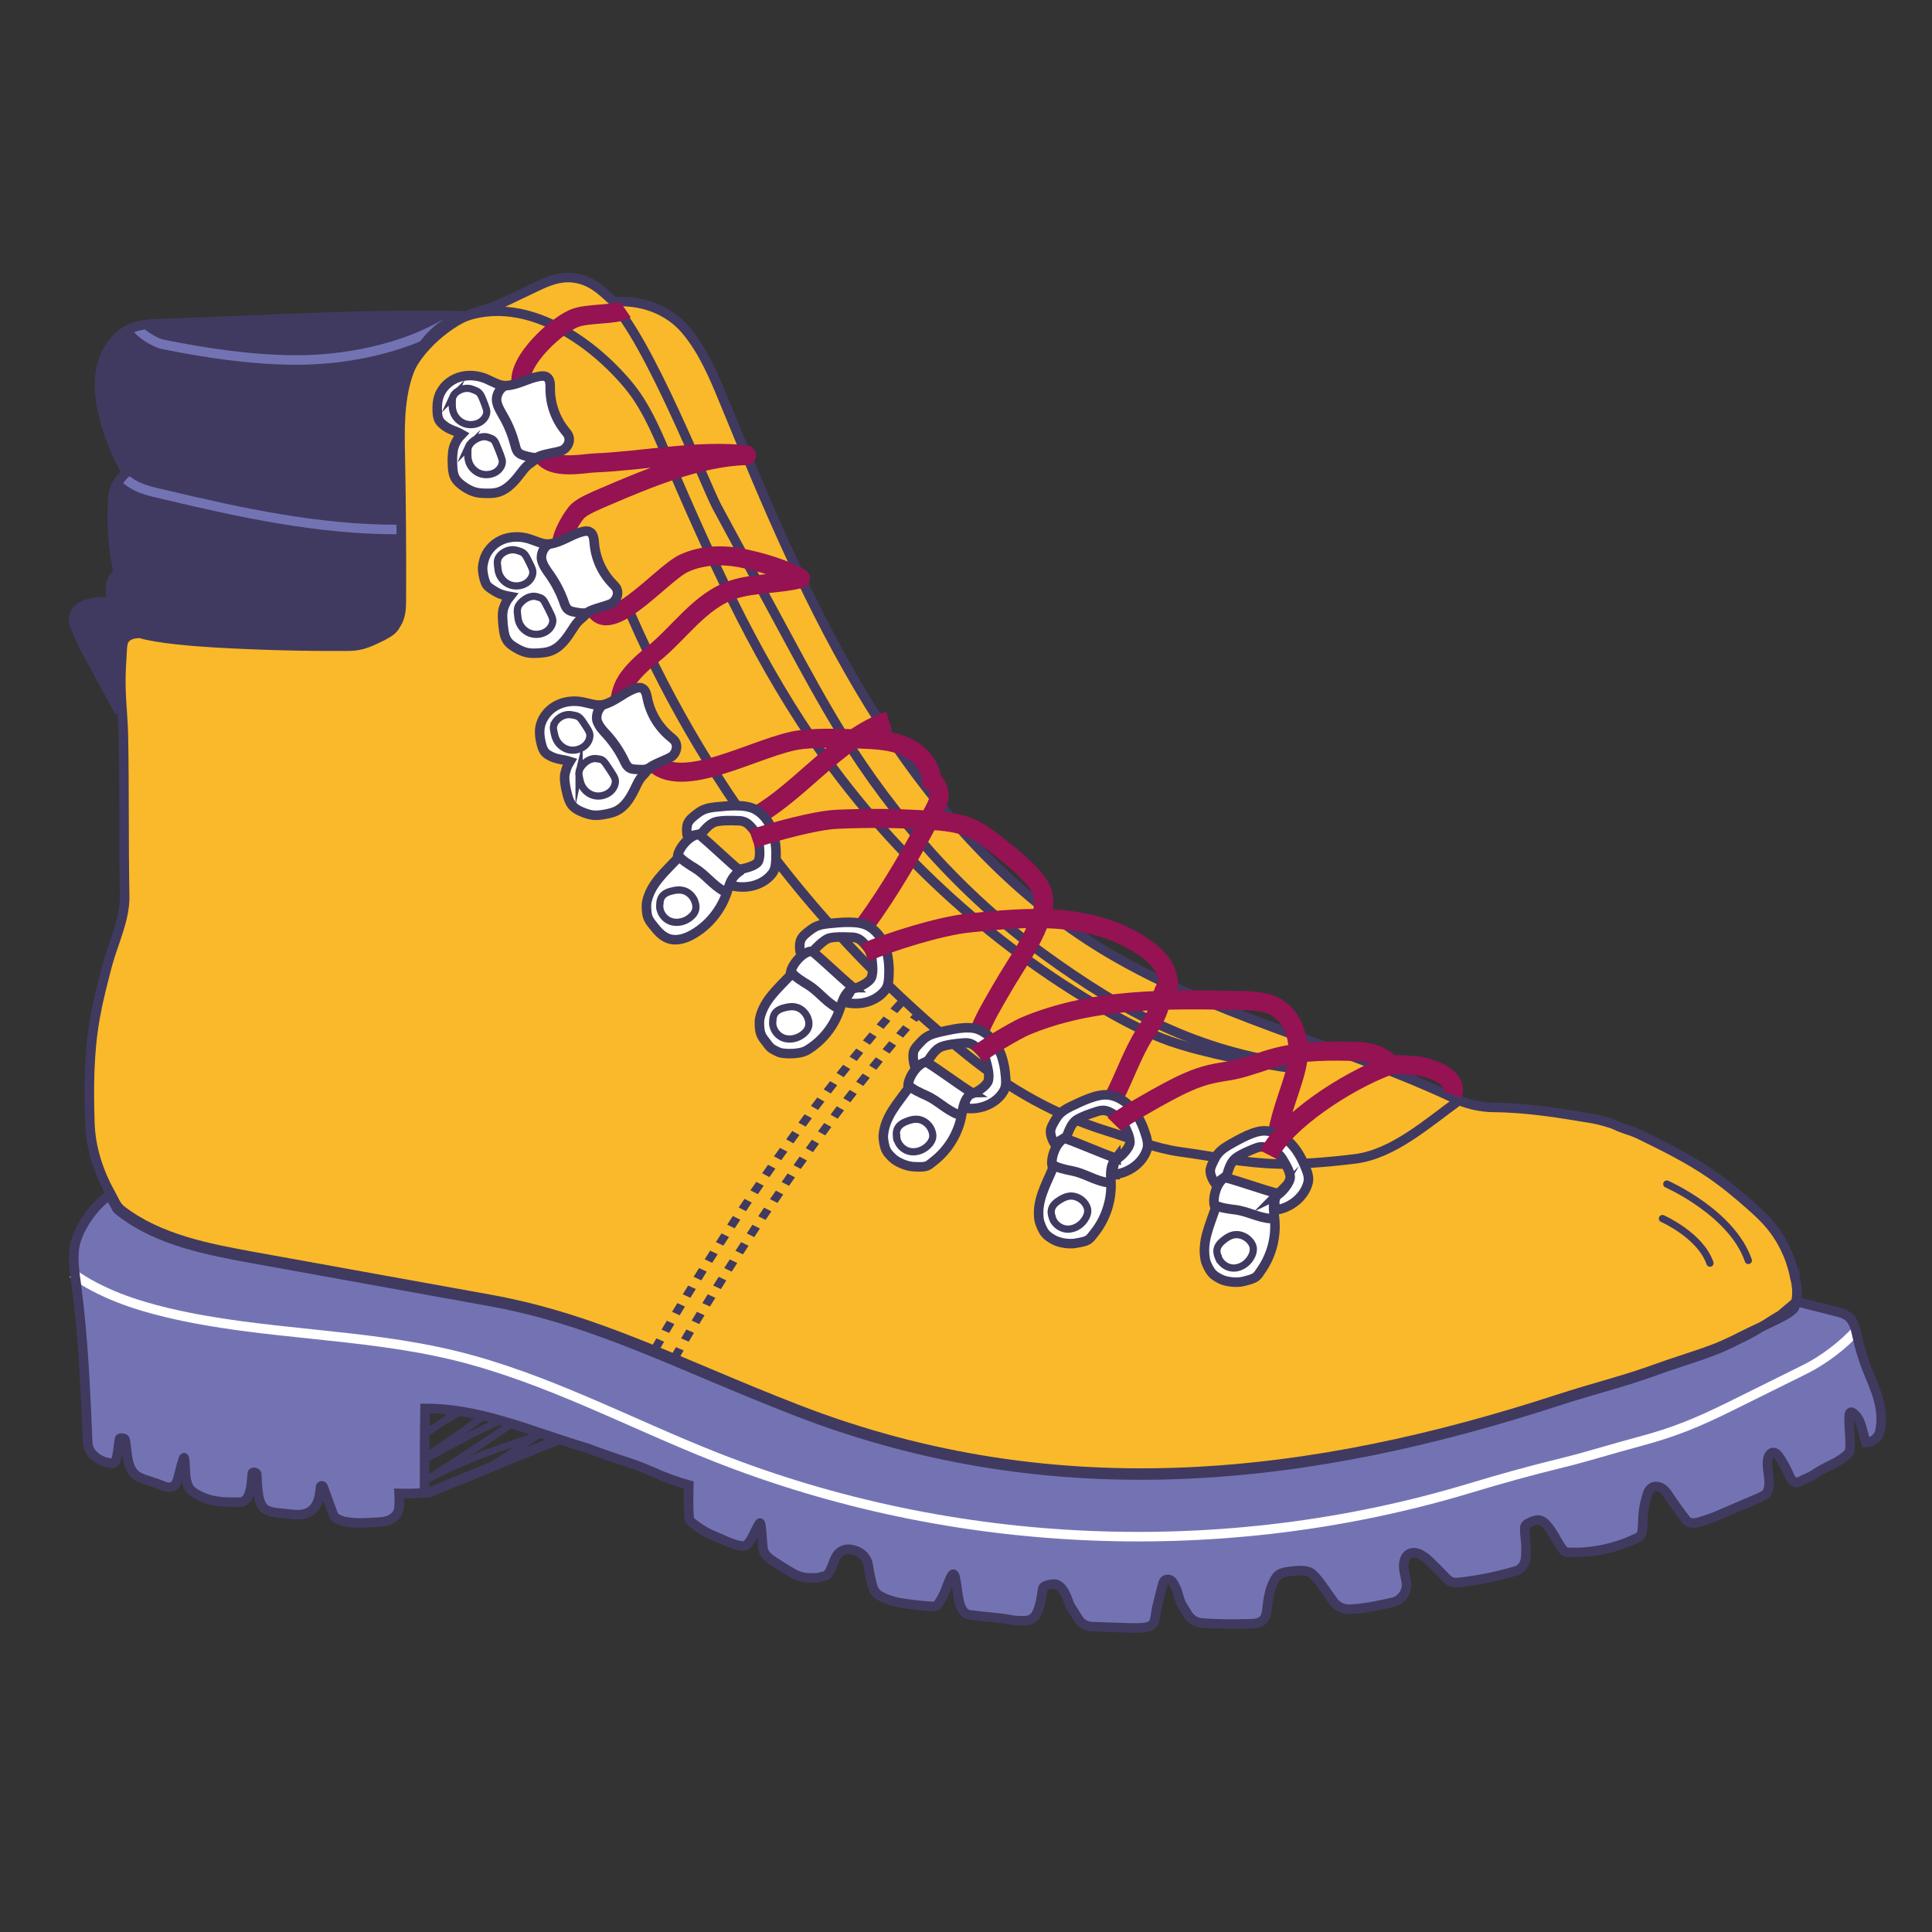 <?xml version="1.0" encoding="UTF-8"?> <svg xmlns="http://www.w3.org/2000/svg" xmlns:xlink="http://www.w3.org/1999/xlink" id="Layer_13" viewBox="0 0 150 150"><rect x="0" y="0" width="150" height="150" fill="#333333" stroke="none"/><defs><style>.cls-1{fill:#7373b4;}.cls-2{stroke-linecap:round;}.cls-2,.cls-3,.cls-4,.cls-5,.cls-6,.cls-7,.cls-8,.cls-9,.cls-10,.cls-11{stroke-miterlimit:10;}.cls-2,.cls-3,.cls-4,.cls-6,.cls-7,.cls-9,.cls-10{stroke:#403a60;}.cls-2,.cls-3,.cls-5,.cls-12,.cls-7,.cls-8,.cls-10,.cls-11{fill:none;}.cls-2,.cls-4,.cls-10{stroke-width:.56px;}.cls-3{stroke-width:.76px;}.cls-4,.cls-6{fill:#fff;}.cls-5{stroke:#fff;}.cls-5,.cls-6,.cls-7,.cls-9,.cls-11{stroke-width:.74px;}.cls-13{fill:#403a60;}.cls-14{clip-path:url(#clippath);}.cls-8{stroke:#951253;stroke-width:1.48px;}.cls-9{fill:#fab92a;}.cls-11{stroke:#7373b4;}</style><clipPath id="clippath"><path class="cls-12" d="M32.95,115.77l10.94-4.15s-9.17-3.22-10.44-2.63l-.41,.3-.09,6.49Z"></path></clipPath></defs><g class="cls-14"><path class="cls-13" d="M33.36,104.73c1-.31,2.03-.47,3.08-.5l-.19-.49c-1.71,1.05-3.49,1.99-5.33,2.81l.2,.51c2.33-1.15,4.81-1.95,7.38-2.38l-.13-.52c-2.9,1.46-5.74,3.02-8.53,4.67-.26,.16-.01,.62,.26,.47,2.9-1.57,5.93-2.87,9.06-3.9l-.31-.42c-1.36,1.33-3.01,2.31-4.61,3.32s-3.22,2.06-4.84,3.08c-.3,.19,.02,.6,.32,.44,3.44-1.92,6.87-3.83,10.31-5.75l-.37-.39c-2.8,2.77-6.09,4.97-9.35,7.15l.32,.44c3.19-2.41,6.68-4.38,10.4-5.85l-.26-.47c-3.07,2.76-6.52,5.04-9.96,7.31-.3,.2,.02,.61,.32,.44,3.46-1.99,6.95-3.99,10.74-5.29l-.26-.47c-3.32,2.29-6.7,4.51-10.12,6.65l.32,.44c3.04-2.03,6.53-3.18,9.98-4.31l-.26-.47c-2.88,1.94-5.79,3.89-9.06,5.12-.33,.12-.13,.61,.2,.51,2.82-.92,5.64-1.84,8.46-2.75l-.2-.51c-2.16,1.07-4.29,2.2-6.39,3.37-.27,.15-.02,.59,.26,.47,1.55-.63,3.15-1.13,4.79-1.48l-.13-.52c-1.37,.68-2.8,1.21-4.28,1.6-.34,.09-.14,.59,.2,.51,1.48-.39,2.91-.92,4.28-1.6,.25-.13,.19-.59-.13-.52-1.68,.36-3.33,.86-4.92,1.51l.26,.47c2.06-1.15,4.15-2.25,6.26-3.3,.31-.15,.14-.61-.2-.51-2.82,.92-5.64,1.84-8.46,2.75l.2,.51c3.31-1.25,6.26-3.22,9.18-5.19,.26-.18,.02-.56-.26-.47-3.49,1.15-7.02,2.33-10.1,4.38-.29,.2,.03,.62,.32,.44,3.42-2.14,6.8-4.36,10.12-6.65,.26-.18,.03-.57-.26-.47-3.84,1.32-7.37,3.34-10.87,5.36l.32,.44c3.44-2.27,6.88-4.55,9.96-7.31,.22-.2,.05-.59-.26-.47-3.76,1.48-7.3,3.47-10.53,5.91-.28,.21,.03,.63,.32,.44,3.31-2.21,6.62-4.44,9.46-7.25,.24-.23-.13-.52-.37-.39-3.44,1.92-6.87,3.83-10.31,5.75l.32,.44c1.67-1.07,3.34-2.13,5.01-3.2,1.58-1.01,3.19-1.99,4.53-3.31,.21-.2-.08-.5-.31-.42-3.13,1.03-6.16,2.33-9.06,3.9l.26,.47c2.75-1.63,5.55-3.17,8.41-4.6,.26-.13,.2-.58-.13-.52-2.61,.43-5.14,1.24-7.51,2.41-.31,.15-.13,.65,.2,.51,1.88-.84,3.7-1.8,5.45-2.87,.25-.16,.05-.49-.19-.49-1.1,.03-2.17,.21-3.21,.53-.33,.1-.13,.61,.2,.51h0Z"></path></g><line class="cls-3" x1="33.18" y1="115.92" x2="44.1" y2="111.46"></line><path class="cls-1" d="M8.57,92.64c-1.24,.75-2.59,2.69-2.79,4.12-.13,.94,.01,1.89,.14,2.82,.54,4.07,.72,8.19,.89,12.29,.04,.94,.98,1.56,1.92,1.62,.41,.02,.43-1.27,.55-1.9,.02-.09,.39-.06,.41,.02,.21,.7,.07,2.12,.83,2.77,.24,.2,.54,.31,.84,.41,.27,.09,.53,.17,.8,.26,.37,.12,.76,.37,1.14,.28,.53-.12,.48-.76,.93-2.17,.17-.53,.1,1.11,.24,1.66,.06,.21,.11,.43,.24,.61,.12,.17,.29,.29,.46,.4,1.14,.69,2.19,.7,3.53,.67,.19,0,.38-.16,.49-.32s.17-.34,.22-.53c.12-.52,.07-.25,.18-1.38,.01-.15,.35-.07,.35,.08,.05,1.78,.23,2.53,.8,2.79,.5,.23,1.08,.2,1.63,.28,.88,.12,2.02,.2,2.4-1.26,.08-.31,.52-.33,.63-.03,.25,.71,.52,1.49,.62,1.56,.1,.08,.56,.27,.69,.3,.97,.17,1.32,.13,2.28,.08,.39-.02,.75-.02,1.12-.14s.71-.39,.83-.76c.04-.14,.05-.28,.06-.42,.02-.31,.02-.62,0-.93,.59,.02,1.17,0,1.76-.03,.12,0,.22-.11,.22-.23,0-2.04,0-4.07,.03-6.11,0-.13,.11-.23,.24-.23,4.09,.05,7.74,1.67,11.77,2.9,1.09,.33,1.96,.72,3.31,1.14,.83,.26,1.65,.57,2.44,.92s1.69,.69,2.56,.94c.1,.03,.16,.12,.16,.22-.02,.74-.03,1.54,.03,2.27,0,.1,.02,.2,.07,.29,.03,.05,.07,.09,.11,.13,.51,.45,1.11,.8,1.74,1.06,.72,.29,1.46,.72,2.26,.81,.56,.06,.9-1.21,1.31-1.78,.16-.23,.19,1.88,.3,2.15,.15,.38,.5,.63,.84,.85,.4,.26,.8,.51,1.2,.75,.27,.16,.55,.32,.85,.4,.25,.07,.51,.1,.77,.1,.71,0,.53-.03,1.06-.14,.26-.06,.43-.35,.56-.67,.25-.6,.34-1.14,.95-1.36,.28-.1,.56-.06,.85,.03,.57,.19,.98,.7,1.07,1.29,.08,.48,.18,.97,.31,1.44,.1,.36,.34,.67,.67,.84,.72,.39,1.47,.52,2.37,.62,.55,.06,1.07,.13,1.62,.15,.1,0,.21,0,.3-.04,.09-.05,.31-.41,.36-.5,.4-.66,.44-1.13,.81-1.82,.41-.74,.38,1.62,.73,2.39,.06,.13,.13,.26,.22,.37,.26,.31,.55,.25,1.1,.33,.5,.07,.91,.04,1.47,.08,.31,.02,.6,.12,.92,.2,.56,.13,1.15,.11,1.72,.09,.07,0,.14-.04,.19-.1,.35-.5,.51-1.04,.63-1.69,.04-.19,.04-.27,.09-.58,.02-.1,.02-.17,.09-.24s.17-.1,.26-.13c.23-.07,.47-.13,.7-.07,.3,.08,.51,.36,.66,.63,.31,.56,.26,.78,.61,1.32,.21,.33,.5,.74,.69,1.18,.03,.08,.11,.14,.2,.14,1.23,.03,2.44,.1,3.68,.12,.4,0,.81,.02,1.21-.06,.24-.05,.46-.16,.56-.39,.03-.07,.05-.15,.07-.23,.07-.29,.09-.58,.15-.87,.08-.37,.46-1.85,.51-1.99,.08-.23,.37-.29,.58-.16,.11,.07,.18,.18,.24,.29,.11,.2,.21,.41,.28,.63,.08,.24,.13,.49,.22,.72,.09,.23,.22,.45,.36,.66,.18,.3,.37,.6,.6,.87,.04,.05,.1,.08,.16,.08,1.41,.16,2.82,.16,4.24,.12,.34,0,.7-.03,.97-.22,.32-.23,.37-.64,.41-1.02,.08-.75,.21-1.51,.58-2.17,.09-.16,.2-.32,.35-.42,.15-.1,.33-.15,.5-.18,.36-.07,.73-.11,1.1-.12,.28,0,.57,.01,.82,.15,.18,.1,.33,.27,.47,.43,.54,.62,1.2,1.7,1.74,2.36,.04,.05,.11,.08,.18,.08,1.26,0,2.45-.2,3.76-.5,0,0,0,0,.01,0,.86-.2,1.44-1.05,1.25-1.91-.09-.4-.19-.8-.14-1.21,.04-.26,.15-.53,.38-.67,.48-.31,1.11,.09,1.53,.48,.42,.4,.83,.81,1.23,1.23,.17,.18,.34,.37,.57,.45,.2,.07,.42,.05,.63,.03,1.5-.17,2.98-.47,4.42-.91,.2-.06,.38-.23,.5-.4,.16-.23,.2-.53,.21-.82,.01-.27,.02-.54,0-.82-.01-.39-.09-.75-.09-1.14,0-.11,0-.22,.06-.32,.06-.1,.17-.16,.28-.21,.28-.14,.6-.28,.9-.18,.16,.05,.29,.17,.41,.29,.52,.55,.81,1.27,1.24,1.88,.07,.09,.14,.18,.23,.24,.11,.06,.24,.07,.37,.07,1.48,.04,2.96-.21,4.34-.74,.29-.11,.53-.24,.82-.36,.22-.09,.4-.26,.45-.49,.05-.21,.05-.42,.06-.64,.03-1.02,.11-1.44,.37-2.32,.06-.19,.17-.37,.34-.48,.24-.16,.58-.09,.82,.07s.4,.42,.56,.66c.42,.64,.87,1.25,1.34,1.85,.42,.33,.94,.1,1.41-.05,.29-.1,.58-.19,.86-.31l3.4-1.46c.13-.06,.32-.18,.5-.27,.49-.85-.01-1.74,.1-2.63,.03-.26,.17-.58,.43-.59,.19,0,.33,.16,.44,.31,.29,.41,.54,.86,.74,1.32,.08,.19,.15,.38,.3,.53s.38,.22,.55,.12c.41-.24,.83-.35,1.21-.62,.86-.6,1.95-.88,2.65-1.65,.04-.04,.06-.09,.06-.15,.09-.92-.1-1.82-.05-2.74,0-.11,.05-.26,.16-.26,.04,0,.08,.02,.11,.04,.24,.15,.41,.39,.53,.65,.1,.23,.17,.48,.24,.73l.25,.94c.51,0,.99-.39,1.1-.89,.18-.85,.09-1.7-.14-2.53s-.61-1.62-.92-2.43c-.29-.76-.52-1.53-.69-2.32-.13-.6-.26-1.26-.74-1.63-.26-.2-.59-.29-.91-.37-.97-.25-1.94-.49-2.92-.74"></path><path class="cls-9" d="M112.84,85.25c.99,.46,2.05,.72,3.14,.73,2.59,.02,5.18,.45,7.74,.88,.29,.05,1.34,.31,1.72,.5,.55,.27,1.24,.43,1.79,.69,1.92,.94,3.84,1.88,5.6,3.09,1.11,.76,2.14,1.62,3.14,2.51,.46,.41,.91,.82,1.31,1.28,1,1.13,1.7,2.53,2.02,4,.05,.33,.13,.51,.15,.67,.04,.37,.08,.44,.06,.95-.02,.37-.09,.53-.18,.95l.02-.08c0,.54-2.54,1.52-3.88,2.2s-1.92,.95-3.2,1.4c-1,.35-2.53,.83-3.52,1.19-2.76,1.01-4.81,1.46-7.91,2.47-18.63,6.05-38.49,8.69-59,.72-9.31-3.62-15.5-7.01-23.76-8.51-6.11-1.1-12.21-2.21-18.32-3.31-3.63-.66-7.41-1.38-10.33-3.62-.41-.31-.54-.76-.79-1.19-.96-1.7-1.59-3.58-1.66-5.53-.09-2.74-.08-5.51,.4-8.22,.24-1.35,.58-2.67,.93-4,.47-1.8,1.4-3.6,1.37-5.46-.08-4.23-.02-8.24-.1-12.46,0-.34-.04-.97-.06-1.31-.2-2.85-.16-3.16-.03-5.41,.02-.27,.04-.55,.2-.76,.26-.36,.74-.44,1.19-.45,1.35,.42,4.37,.65,5.78,.73,3.42,.2,6.85,.29,10.28,.27,.94,0,1.46-.15,2.72-.78,.69-.37,.94-.54,1.13-1.04s.19-1.05,.2-1.59c.02-3.64,0-7.28-.08-10.91-.04-2.23-.1-4.52,.65-6.62s3.34-4.41,5.57-5.04c1.64-.46,2.49-.99,4.45-1.9,.5-.23,1.73-.9,3-.71,1.38,.2,2.15,1,3.08,1.85,2.12-.15,4.2,.57,5.58,2.19,1.37,1.63,2.2,3.63,3.01,5.6,3.3,8.04,6.67,16.11,11.23,23.51s10.39,14.18,17.78,18.77c8.49,5.27,18.54,7.51,27.59,11.75Z"></path><path class="cls-7" d="M48.56,46.74c5.78,13.71,15.02,25.94,26.62,35.24,3.29,2.64,6.76,4.59,10.79,5.84,1.8,.56,3.74,1.34,5.61,1.6,2.79,.38,4.81,.86,7.62,.95,1.42,.04,3.74-.11,6.04-.4,2.97-.38,5.66-2.83,8.09-4.57"></path><path class="cls-13" d="M9.68,55.48c-1.15-2.13-1.87-2.87-3.02-5-.29-.54-.28-.52-.85-1.86-.19-.44-.13-.97,.21-1.3,.39-.38,.96-.51,1.5-.57,.27-.03,.9-.05,1.18-.06-.22-.79-.24-1.77,.48-2.16-.42-1.94-.57-3.95-.43-5.94,.03-.36,.14-.71,.33-1.02,.2-.33,.43-.66,.74-.88-.76-1.32-1.35-2.74-1.73-4.21-.34-1.3-.53-2.67-.23-3.97s1.14-2.54,2.38-3.05c.75-.3,1.57-.31,2.37-.34,7.2-.24,16.02-.78,23.24-.6,.04,0,.04,.05,0,.06-2.01,.54-3.54,2.56-4.2,4.55-.68,2.06-.62,4.27-.58,6.43,.07,3.64,.1,7.27,.08,10.91,0,.54,0,1.08-.2,1.59s-.43,.68-1.13,1.04c-1.26,.63-1.79,.77-2.72,.78-3.43,.02-6.86-.07-10.28-.27-1.41-.08-4.43-.31-5.78-.73-.45,0-.93,.08-1.19,.45-.16,.22-.18,.5-.2,.76-.13,2.25-.17,2.55,.03,5.41Z"></path><path class="cls-11" d="M9.4,36.85c1.03,1.11,2.28,1.29,3.45,1.57,5.92,1.41,11.93,2.7,18.02,2.69"></path><path class="cls-7" d="M8.73,46.67c0,.17,.1,.33,.19,.48,.35,.52,.82,.95,1.31,1.35,.22,.18,.46,.35,.74,.34"></path><path class="cls-7" d="M47.44,23.43c2.89,2.88,7.37,14.33,8.23,15.93,1.88,3.48,3.76,6.95,5.64,10.43,1.29,2.39,2.59,4.78,4.02,7.1,4.11,6.63,9.36,12.59,15.67,17.17,6.31,4.58,11.96,7.58,19.69,8.6"></path><path class="cls-5" d="M5.62,98.86c2.2,1.56,4.81,2.45,7.43,3.07,7.31,1.73,14.98,1.54,22.28,3.32,7.04,1.72,13.49,5.21,20.22,7.87,18.51,7.31,39.49,8.17,58.54,2.43,2.39-.72,4.55-1.33,7.37-2.02,1.54-.37,3.89-1.1,5.85-1.62,2.7-.72,4.52-1.48,7.03-2.72,1.94-.96,3.87-1.92,5.81-2.88,1.39-.69,3.01-1.9,4.02-3.07"></path><path class="cls-11" d="M10.56,25.34c.27,.56,1.5,1.28,2.1,1.4,3.44,.69,6.93,1.21,10.44,1.21s8.17-.79,11.72-2.97"></path><path class="cls-7" d="M33.71,25.92c5.18-4.08,11.44-.33,15.02,3.91,1.34,1.59,2.17,3.53,2.98,5.43,3.27,7.62,6.67,15.24,11.34,22.09,5.86,8.6,13.69,15.85,22.7,21.04,1.63,.94,3.31,1.82,5.09,2.45,2.56,.9,6.91,1.75,9.51,2.11"></path><path class="cls-7" d="M8.57,92.76c-1.24,.75-2.59,2.69-2.79,4.12-.13,.94,.01,1.89,.14,2.82,.54,4.07,.72,8.19,.89,12.29,.04,.94,.98,1.56,1.92,1.62,.41,.02,.43-1.27,.55-1.9,.02-.09,.39-.06,.41,.02,.21,.7,.07,2.12,.83,2.77,.24,.2,.54,.31,.84,.41,.27,.09,.53,.17,.8,.26,.37,.12,.76,.37,1.14,.28,.53-.12,.48-.76,.93-2.17,.17-.53,.1,1.11,.24,1.66,.06,.21,.11,.43,.24,.61,.12,.17,.29,.29,.46,.4,1.14,.69,2.19,.7,3.53,.67,.19,0,.38-.16,.49-.32s.17-.34,.22-.53c.12-.52,.07-.25,.18-1.38,.01-.15,.35-.07,.35,.08,.05,1.78,.23,2.53,.8,2.79,.5,.23,1.08,.2,1.63,.28,1.03,.14,2.39,.22,2.51-2.08,0-.11,.15-.14,.2-.04,.3,.74,.79,2.29,.93,2.4,.1,.08,.56,.27,.69,.3,.97,.17,1.32,.13,2.28,.08,.39-.02,.75-.02,1.12-.14s.71-.39,.83-.76c.04-.14,.05-.28,.06-.42,.02-.31,.02-.62,0-.93,.66,.02,1.32,0,1.97-.05,.01-2.19,0-4.37,.04-6.55,4.18-.01,7.89,1.64,12,2.9,1.09,.33,1.97,.72,3.31,1.14,.83,.26,1.64,.57,2.44,.92,.88,.4,1.8,.73,2.73,.99-.02,.79-.04,1.65,.02,2.45,0,.1,.02,.2,.07,.29,.03,.06,.08,.11,.13,.15,.51,.42,1.07,.78,1.68,1.03,.73,.29,1.48,.73,2.29,.82,.56,.06,.9-1.21,1.31-1.78,.16-.23,.19,1.88,.3,2.15,.15,.38,.5,.63,.84,.85,.4,.26,.8,.51,1.2,.75,.27,.16,.55,.32,.85,.4,.25,.07,.51,.1,.77,.1,.71,0,.53-.03,1.06-.14,.26-.06,.43-.35,.56-.67,.25-.6,.34-1.14,.95-1.36,.35-.12,.71-.04,1.06,.11,.45,.19,.77,.6,.84,1.08,.08,.56,.2,1.12,.35,1.67,.08,.3,.29,.55,.56,.7,.75,.42,1.52,.56,2.46,.67,.55,.06,1.07,.13,1.62,.15,.1,0,.21,0,.3-.04,.09-.05,.31-.41,.36-.5,.4-.66,.44-1.13,.81-1.82,.41-.74,.38,1.62,.73,2.39,.06,.13,.13,.26,.22,.37,.26,.31,.55,.25,1.1,.33,.5,.07,2.07,.2,2.39,.28,.41,.1,.84,.11,1.27,.1,.38,0,.74-.21,.9-.55,.18-.38,.29-.78,.37-1.25,.04-.19,.04-.27,.09-.58,.02-.1,.02-.17,.09-.24s.17-.1,.26-.13c.23-.07,.47-.13,.7-.07,.3,.08,.51,.36,.66,.63,.31,.56,.26,.78,.61,1.32,.14,.21,.31,.46,.46,.72,.22,.37,.62,.6,1.05,.61,1.02,.03,2.03,.08,3.05,.1,.4,0,.81,.02,1.21-.06,.24-.05,.46-.16,.56-.39,.03-.07,.05-.15,.07-.23,.07-.29,.09-.58,.15-.87,.08-.37,.46-1.85,.51-1.99,.08-.23,.37-.29,.58-.16,.11,.07,.18,.18,.24,.29,.11,.2,.21,.41,.28,.63,.08,.24,.13,.49,.22,.72,.09,.23,.22,.45,.36,.66,.08,.13,.17,.27,.25,.4,.23,.35,.61,.57,1.02,.61,1.24,.11,2.48,.1,3.73,.07,.34,0,.7-.03,.97-.22,.32-.23,.37-.64,.41-1.02,.08-.75,.21-1.51,.58-2.17,.09-.16,.2-.32,.35-.42,.15-.1,.33-.15,.5-.18,.36-.07,.73-.11,1.1-.12,.28,0,.57,.01,.82,.15,.18,.1,.33,.27,.47,.43,.41,.47,.88,1.2,1.32,1.81,.3,.41,.79,.64,1.29,.61,1.01-.05,2-.24,3.06-.48,.08-.02,.15-.03,.23-.05,.71-.14,1.2-.86,1.09-1.58-.08-.5-.26-1-.19-1.5,.04-.26,.15-.53,.38-.67,.48-.31,1.11,.09,1.53,.48,.42,.4,.83,.81,1.23,1.23,.17,.18,.34,.37,.57,.45,.2,.07,.42,.05,.63,.03,1.5-.17,2.98-.47,4.42-.91,.2-.06,.38-.23,.5-.4,.16-.23,.2-.53,.21-.82,.01-.27,.02-.54,0-.82-.01-.39-.09-.75-.09-1.14,0-.11,0-.22,.06-.32,.06-.1,.17-.16,.28-.21,.28-.14,.6-.28,.9-.18,.16,.05,.29,.17,.41,.29,.52,.55,.81,1.27,1.24,1.88,.07,.09,.14,.18,.23,.24,.11,.06,.24,.07,.37,.07,1.48,.04,2.96-.21,4.34-.74,.32-.12,.59-.26,.92-.4,.13-.05,.25-.14,.3-.27,.1-.26,.1-.53,.11-.82,.03-1.02,.11-1.44,.37-2.32,.06-.19,.17-.37,.34-.48,.24-.16,.58-.09,.82,.07s.4,.42,.56,.66c.42,.64,.87,1.25,1.34,1.85,.42,.33,.94,.1,1.41-.05,.29-.1,.58-.19,.86-.31l3.4-1.46c.13-.06,.32-.18,.5-.27,.49-.85-.01-1.74,.1-2.63,.03-.26,.17-.58,.43-.59,.19,0,.33,.16,.44,.31,.29,.41,.54,.86,.74,1.32,.08,.19,.15,.38,.3,.53s.38,.22,.55,.12c.41-.24,.83-.35,1.21-.62,.88-.62,2.01-.89,2.7-1.71,.11-.94-.09-1.87-.04-2.82,0-.11,.05-.26,.16-.26,.04,0,.08,.02,.11,.04,.24,.15,.41,.39,.53,.65,.1,.23,.17,.48,.24,.73l.25,.94c.51,0,.99-.39,1.1-.89,.18-.85,.09-1.7-.14-2.53s-.61-1.62-.92-2.43c-.29-.76-.52-1.53-.69-2.32-.13-.6-.26-1.26-.74-1.63-.26-.2-.59-.29-.91-.37-.97-.25-1.94-.49-2.92-.74l-.12-.06-1.31,1.1c-.68,.36-1.45,.97-2.79,1.64s-1.92,.95-3.2,1.4c-1,.35-2.53,.83-3.52,1.19-2.76,1.01-4.81,1.46-7.91,2.47-18.63,6.05-38.49,8.69-59,.72-9.31-3.62-15.5-7.01-23.76-8.51-6.11-1.1-12.21-2.21-18.32-3.31-3.63-.66-7.41-1.38-10.33-3.62-.45-.35-.23-.21-.53-.69-.11-.17-.39-.69-.48-.87"></path><path class="cls-7" d="M9.29,55.31c-1.15-2.13-1.47-2.7-2.62-4.83-.29-.54-.28-.52-.85-1.86-.19-.44-.13-.97,.21-1.3,.39-.38,.96-.51,1.5-.57,.27-.03,.9-.05,1.18-.06-.22-.79-.24-1.77,.48-2.16-.42-1.94-.57-3.95-.43-5.94,.03-.36,.14-.71,.33-1.02,.2-.33,.43-.66,.74-.88-.76-1.32-1.35-2.74-1.73-4.21-.34-1.3-.53-2.67-.23-3.97s1.14-2.54,2.38-3.05c.75-.3,1.57-.31,2.37-.34,7.2-.24,16.02-.78,23.24-.6,.04,0,.04,.05,0,.06-2.01,.54-3.54,2.56-4.2,4.55-.68,2.06-.62,4.27-.58,6.43,.07,3.64,.1,7.27,.08,10.91,0,.54,0,1.08-.2,1.59s-.43,.68-1.13,1.04c-1.26,.63-1.79,.77-2.72,.78-3.43,.02-6.86-.07-10.28-.27-1.41-.08-4.43-.31-5.78-.73-.45,0-.93,.08-1.19,.45-.16,.22-.4,.51-.57,.71-.89,1.05-.08,1.78,0,5.29Z"></path><path class="cls-13" d="M51.16,104.86l-.6-.26,.4-.69,.6,.26-.4,.69Zm.8-1.37l-.6-.26,.41-.69,.59,.26-.4,.68Zm.81-1.37l-.59-.27,.41-.68,.59,.27-.41,.68Zm.83-1.36l-.59-.27,.42-.68,.59,.27-.42,.68Zm.84-1.36l-.59-.27,.43-.68,.59,.28-.42,.68Zm.85-1.35l-.58-.28,.43-.67,.58,.28-.43,.67Zm.87-1.34l-.58-.28,.44-.67,.58,.28-.44,.67Zm.88-1.34l-.58-.29,.44-.67,.58,.29-.44,.67Zm.89-1.33l-.58-.29,.45-.67,.57,.29-.45,.66Zm.9-1.33l-.57-.29,.46-.66,.57,.3-.45,.66Zm.91-1.32l-.57-.3,.46-.66,.57,.3-.46,.66Zm.92-1.31l-.57-.3,.47-.66,.57,.3-.47,.65Zm.94-1.31l-.56-.31,.47-.65,.56,.31-.47,.65Zm.95-1.3l-.56-.31,.48-.65,.56,.31-.48,.65Zm.97-1.29l-.56-.32,.49-.65,.56,.32-.49,.64Zm.98-1.28l-.55-.32,.5-.64,.55,.32-.5,.64Zm1-1.27l-.55-.33,.51-.63,.55,.33-.5,.63Zm1.01-1.26l-.55-.33,.52-.63,.54,.34-.51,.63Zm1.03-1.25l-.54-.34,.52-.62,.54,.34-.52,.62Zm1.05-1.24l-.53-.34c.18-.21,.36-.41,.54-.62l.53,.35-.53,.61Zm1.07-1.22l-.53-.35,.55-.61,.52,.36-.55,.61Z"></path><path class="cls-13" d="M52.68,105.54l-.6-.26,.4-.69,.6,.26-.4,.69Zm.8-1.37l-.6-.26,.41-.69,.59,.26-.4,.68Zm.81-1.37l-.59-.27,.41-.68,.59,.27-.41,.68Zm.83-1.36l-.59-.27,.42-.68,.59,.27-.42,.68Zm.84-1.36l-.59-.27,.43-.68,.59,.28-.42,.68Zm.85-1.35l-.58-.28,.43-.67,.58,.28-.43,.67Zm.87-1.34l-.58-.28,.44-.67,.58,.28-.44,.67Zm.88-1.34l-.58-.29,.44-.67,.58,.29-.44,.67Zm.89-1.33l-.58-.29,.45-.67,.57,.29-.45,.66Zm.9-1.33l-.57-.29,.46-.66,.57,.3-.45,.66Zm.91-1.32l-.57-.3,.46-.66,.57,.3-.46,.66Zm.92-1.31l-.57-.3,.47-.66,.57,.3-.47,.65Zm.94-1.31l-.56-.31,.47-.65,.56,.31-.47,.65Zm.95-1.3l-.56-.31,.48-.65,.56,.31-.48,.65Zm.97-1.29l-.56-.32,.49-.65,.56,.32-.49,.64Zm.98-1.28l-.55-.32,.5-.64,.55,.32-.5,.64Zm1-1.27l-.55-.33,.51-.63,.55,.33-.5,.63Zm1.01-1.26l-.55-.33,.52-.63,.54,.34-.51,.63Zm1.03-1.25l-.54-.34,.52-.62,.54,.34-.52,.62Zm1.05-1.24l-.53-.34c.18-.21,.36-.41,.54-.62l.53,.35-.53,.61Zm1.07-1.22l-.53-.35,.55-.61,.52,.36-.55,.61Z"></path><path class="cls-2" d="M129.41,91.93s5.05,2.22,6.33,5.93"></path><path class="cls-2" d="M129.07,94.61s2.95,1.3,3.69,3.46"></path><path class="cls-8" d="M40.59,30.14c-.88-1.62,2.33-4.7,3.95-5.41,1.02-.45,3.34-.25,4.01-.71"></path><path class="cls-8" d="M41.91,34.9c.5,1.72,3.28,1.08,4.27,1.04,3.71-.14,8.05-1.06,11.76-.62,.03,0,.03,.05,0,.05-3.67,.1-7.68,1.78-11.03,3.22-.55,.24-1.56,.65-2.01,1.05s-1.36,2-1.28,2.59"></path><path class="cls-8" d="M46,46.74c.82,3.36,5.32-2.18,7.09-3,1.42-.66,3.06-.71,4.59-.39s3.08,.78,4.39,1.5c.05,.03,.17,.05-.03,.1-1.58,.39-3.53,.32-5.07,.81-2.66,.85-4.24,3.46-6.45,5.17-.68,.53-1.42,1.24-1.86,1.92s-.57,1.58-.5,1.62"></path><path class="cls-8" d="M50.39,58.71c1.94,3.29,8.52-.94,11.86-1.29,1.52-.16,3.05-.1,4.58-.04,1.18,.05,2.38,.1,3.46,.58s2.01,1.47,2.05,2.65c.36,.14,.59,.8,.57,1.19s-.19,.75-.37,1.09c-1.55,3-3.38,6.17-5.37,8.9"></path><path class="cls-8" d="M69.02,55.96c-3.97,1.23-7.41,6.22-11.23,7.84"></path><g><path class="cls-6" d="M41.7,35.54c-.54,.52-.64,.38-1.16,1.06s-1.1,1.42-1.93,1.63c-.28,.07-.57,.08-.86,.07-.32,0-.65-.02-.96-.12-.27-.09-.52-.23-.76-.39-.27-.18-.54-.4-.7-.69-.13-.25-.17-.53-.19-.81-.02-.33-.03-.66,0-.99,.02-.28,.06-.56,.18-.81s.18-.41,.53-.77c-.49-.28-.91-.33-1.35-.67-.14-.11-.28-.22-.37-.37-.14-.21-.17-.48-.18-.73-.02-.4,0-.8,.13-1.18,.23-.69,.83-1.24,1.52-1.47s1.47-.17,2.14,.11c.52,.22,1.02,.56,1.58,.53,.88-.05,1.63-.55,2.5-.71,.22-.04,.46-.07,.64,.05,.27,.18,.26,.56,.26,.88-.01,1.18,.4,2.35,1.14,3.27,.11,.13,.23,.27,.29,.43,.15,.38-.06,.84-.41,1.06s-1.74,.32-2.04,.61Z"></path><path class="cls-7" d="M39.28,29.94c-.44,.11-.78,.73-.72,1.18s.33,.85,.55,1.25c.39,.68,.68,1.42,.88,2.18,.05,.21,.1,.43,.26,.59,.12,.12,.29,.18,.45,.23,.49,.14,.74,.18,1.21,.17"></path><path class="cls-10" d="M36.39,34.65c-.07,.15-.07,.32-.07,.49,0,.19,0,.38,.04,.57,.09,.44,.4,.82,.8,1.01s.9,.17,1.29-.04c.36-.2,.64-.62,.53-1.01-.05-.18-.18-.52-.25-.69-.35-.88-.34-.86-.83-1.03-.56-.2-1.32,.27-1.52,.71Z"></path><path class="cls-10" d="M35.18,30.77c-.07,.15-.07,.32-.07,.49,0,.19,0,.38,.04,.57,.09,.44,.4,.82,.8,1.01s.9,.17,1.29-.04c.36-.2,.64-.62,.53-1.01-.05-.18-.18-.52-.25-.69-.25-.64-.33-.68-.86-.88-.58-.22-1.29,.12-1.49,.56Z"></path></g><g><path class="cls-6" d="M50.34,59.69c-.42,.62-.55,.5-.92,1.28s-.79,1.61-1.56,1.99c-.26,.13-.54,.19-.83,.25-.32,.06-.64,.11-.96,.08-.29-.03-.56-.12-.83-.23-.31-.12-.61-.28-.82-.53-.18-.21-.27-.48-.35-.75-.09-.32-.16-.64-.2-.97-.04-.27-.06-.56,.02-.83s.1-.44,.36-.86c-.53-.17-.96-.14-1.46-.39-.16-.08-.32-.16-.44-.29-.18-.18-.26-.43-.32-.68-.1-.38-.16-.78-.12-1.18,.09-.73,.56-1.38,1.19-1.75s1.4-.47,2.12-.33c.55,.1,1.11,.34,1.66,.2,.85-.23,1.49-.87,2.31-1.2,.2-.08,.44-.16,.64-.08,.3,.12,.37,.5,.43,.81,.23,1.15,.87,2.22,1.78,2.97,.13,.11,.27,.21,.37,.36,.23,.34,.11,.84-.19,1.12s-1.64,.67-1.87,1.01Z"></path><path class="cls-7" d="M46.88,54.7c-.41,.2-.66,.87-.51,1.3s.49,.77,.8,1.11c.52,.59,.96,1.25,1.3,1.96,.09,.2,.19,.4,.37,.53,.14,.1,.32,.12,.49,.13,.51,.04,.76,.03,1.22-.07"></path><path class="cls-4" d="M44.96,59.9c-.04,.16,0,.33,.03,.49,.04,.19,.08,.38,.16,.55,.18,.41,.56,.73,.99,.83s.91-.02,1.25-.31c.31-.27,.5-.73,.32-1.1-.08-.17-.28-.47-.38-.62-.52-.79-.51-.77-1.03-.84-.59-.08-1.24,.53-1.34,1Z"></path><path class="cls-4" d="M42.98,56.34c-.04,.16,0,.33,.03,.49,.04,.19,.08,.38,.16,.55,.18,.41,.56,.73,.99,.83s.91-.02,1.25-.31c.31-.27,.5-.73,.32-1.1-.08-.17-.28-.47-.38-.62-.37-.58-.46-.6-1.02-.69-.61-.09-1.24,.38-1.34,.85Z"></path></g><g><path class="cls-6" d="M45.57,47.6c-.49,.56-.6,.44-1.06,1.16s-.97,1.51-1.78,1.79c-.27,.1-.56,.13-.85,.15-.32,.02-.65,.04-.96-.03-.28-.06-.54-.18-.79-.32-.29-.16-.58-.35-.76-.62-.15-.23-.22-.51-.26-.79-.05-.33-.08-.66-.09-.99,0-.28,0-.56,.11-.82s.15-.43,.46-.82c-.68-.12-.94-.25-1.4-.55-.15-.1-.3-.2-.4-.34-.15-.2-.25-.68-.29-.93-.06-.39-.03-.58,.07-.97,.17-.71,.72-1.31,1.38-1.6s1.45-.3,2.15-.08c.54,.17,1.07,.47,1.62,.39,.87-.13,1.58-.69,2.43-.93,.21-.06,.45-.11,.65,0,.28,.15,.31,.54,.34,.86,.09,1.17,.6,2.31,1.42,3.15,.12,.12,.25,.25,.32,.4,.18,.37,.01,.84-.32,1.09s-1.71,.48-1.98,.79Z"></path><path class="cls-7" d="M42.67,42.24c-.43,.15-.72,.79-.61,1.24s.4,.82,.66,1.19c.45,.65,.81,1.35,1.07,2.09,.07,.21,.14,.42,.31,.56,.13,.11,.3,.16,.47,.19,.5,.1,.75,.12,1.22,.07"></path><path class="cls-10" d="M40.2,47.18c-.05,.16-.04,.33-.02,.49,.02,.19,.04,.38,.09,.56,.13,.43,.47,.79,.89,.94s.91,.09,1.28-.16c.34-.23,.58-.67,.44-1.06-.06-.18-.23-.5-.31-.67-.42-.84-.41-.82-.92-.96-.58-.15-1.29,.39-1.45,.84Z"></path><path class="cls-10" d="M38.65,43.42c-.05,.16-.04,.33-.02,.49,.02,.19,.04,.38,.09,.56,.13,.43,.47,.79,.89,.94s.91,.09,1.28-.16c.34-.23,.58-.67,.44-1.06-.06-.18-.23-.5-.31-.67-.3-.61-.38-.65-.93-.8-.59-.16-1.28,.23-1.43,.69Z"></path></g><g><path class="cls-6" d="M56.77,68.76s.05,0,.05,0c1.02,.27,2.2,.03,2.94-.72,.12-.12,.23-.25,.31-.41,.13-.25,.15-.54,.17-.82,.04-.68,0-1.37-.18-2.03s-.54-1.28-1.07-1.7c-.18-.14-.37-.26-.58-.34-.27-.1-.56-.15-.84-.17-.57-.04-1.15,0-1.72,.06-.46,.04-.93,.08-1.34,.29-.21,.11-.4,.26-.58,.4-.17,.14-.34,.28-.46,.47-.19,.28-.18,.84-.09,1.16l1.06-.22c.34-.38,.72-.86,1.23-.95s1.01-.08,1.52-.06c.21,0,.42,.01,.61,.09,.29,.12,.5,.37,.7,.62,.11,.14,.22,.28,.29,.44,.09,.2,.12,.42,.14,.64,.05,.44,.1,.89-.03,1.31s-1.3,.69-1.74,.69c0,0-.98,.69-.38,1.25Z"></path><path class="cls-6" d="M57.46,67.63c-.7,.44-.81,1.02-1.03,1.68-.44,1.31-1.35,2.46-2.53,3.17-.62,.38-1.39,.64-2.06,.37-.48-.19-.83-.61-1.15-1.02-.16-.2-.32-.4-.4-.65-.1-.3-.13-.86-.07-1.17,.31-1.41,1.4-2.31,2.39-3.37-.08-.62,.9-1.85,1.67-1.85,1.16,.97,2.04,1.86,3.19,2.83Z"></path><path class="cls-10" d="M51.23,70.58c-.02-.33-.02-.68,.16-.96,.19-.27,.52-.39,.84-.46,.25-.06,.52-.09,.78-.03,.42,.09,.77,.43,.93,.83,.1,.25,.13,.54,.03,.79-.06,.15-.16,.28-.28,.39-.44,.42-1.12,.6-1.68,.37s-.93-.9-.74-1.48"></path><path class="cls-9" d="M52.63,66.34c.18,.38,.94,.83,1.3,1.05,.82,.49,1.4,1.32,2.24,1.78"></path></g><path class="cls-8" d="M58.4,65.14c1.66-.56,4.87-1.45,6.57-1.53,2.43-.11,4.86-.09,7.28,.08,1.05,.07,2.13,.17,3.1,.59,.81,.35,1.5,.9,2.19,1.44,1.05,.83,2.13,1.7,2.95,2.75,.49,.63,.67,1.45,.47,2.22-.54,2.13-2.02,4.05-3.13,5.98-.65,1.13-1.47,2.46-1.9,3.69"></path><g><path class="cls-6" d="M65.59,77.81c1.02,.27,2.2,.03,2.94-.72,.12-.12,.23-.25,.31-.41,.13-.25,.15-.54,.17-.82,.04-.68,0-1.37-.18-2.03s-.54-1.28-1.07-1.7c-.18-.14-.37-.26-.58-.34-.27-.1-.56-.15-.84-.17-.57-.04-1.15,0-1.72,.06-.46,.04-.93,.08-1.34,.29-.21,.11-.4,.26-.58,.4-.17,.14-.34,.28-.46,.47-.19,.28-.18,.84-.09,1.16l.68,.17c.34-.38,1.11-1.25,1.61-1.35s1.01-.08,1.52-.06c.21,0,.42,.01,.61,.09,.29,.12,.5,.37,.7,.62,.11,.14,.22,.28,.29,.44,.09,.2,.12,.42,.14,.64,.05,.44,.1,.89-.03,1.31s-1.13,.91-1.57,.91c-.04,.15-.13,.32-.22,.44-.08,.11-.18,.21-.25,.33s-.08,.12-.03,.25Z"></path><g><path class="cls-6" d="M66.23,76.68c-.7,.44-.81,1.02-1.03,1.68-.44,1.31-1.35,2.46-2.53,3.17-.62,.38-1.91,.29-2.17,.18-.77-.34-.72-.42-1.04-.82-.16-.2-.32-.4-.4-.65-.1-.3-.13-.86-.07-1.17,.31-1.41,1.4-2.31,2.39-3.37-.08-.62,.9-1.85,1.67-1.85,1.16,.97,2.04,1.86,3.19,2.83Z"></path><path class="cls-10" d="M60,79.64c-.02-.33-.02-.68,.16-.96,.19-.27,.52-.39,.84-.46,.25-.06,.52-.09,.78-.03,.42,.09,.77,.43,.93,.83,.1,.25,.13,.54,.03,.79-.06,.15-.16,.28-.28,.39-.44,.42-1.12,.6-1.68,.37s-.93-.9-.74-1.48"></path><path class="cls-7" d="M61.4,75.39c.18,.38,.94,.83,1.3,1.05,.82,.49,1.4,1.32,2.24,1.78"></path></g></g><path class="cls-8" d="M67.17,73.95c1.85-.81,5.8-2.06,8.08-2.29,2.22-.23,4.45-.45,6.67-.3s4.46,.67,6.36,1.84c1.32,.81,2.31,1.64,2.45,3.19-.5,.49-.56,1.34-.8,2-.24,.68-.66,1.28-1.05,1.88-.93,1.45-1.57,3.33-2.36,4.86"></path><g><path class="cls-6" d="M74.95,86.04c1.05,.14,2.18-.25,2.82-1.09,.1-.14,.19-.28,.25-.44,.09-.27,.08-.56,.06-.84-.05-.68-.17-1.36-.44-1.99s-.7-1.2-1.28-1.55c-.19-.12-.4-.21-.62-.27-.28-.07-.57-.07-.86-.06-.57,.03-1.14,.16-1.7,.28-.45,.1-.91,.2-1.29,.46-.19,.13-.36,.3-.52,.48-.15,.16-.3,.32-.4,.52-.15,.3-.05,1.02,.08,1.33l1-.52c.29-.42,.61-.94,1.09-1.1s1-.21,1.5-.26c.21-.02,.42-.04,.62,.01,.31,.08,.55,.31,.77,.53,.13,.12,.25,.25,.35,.4,.12,.19,.17,.41,.22,.62,.11,.43,.22,.87,.14,1.31s-1.01,1.04-1.44,1.1c-.17,.02-.28,.28-.34,.45-.04,.11,0,.23-.05,.34s-.05,.2,.03,.29Z"></path><g><path class="cls-6" d="M75.45,84.84c-.64,.53-.67,1.12-.8,1.8-.26,1.36-1.02,2.61-2.1,3.47-.57,.45-.54,.53-1.64,.47-.52-.03-1.26-.33-1.63-.69-.18-.18-.37-.36-.48-.59-.14-.28-.24-.84-.22-1.15,.12-1.44,1.09-2.47,1.94-3.65-.16-.61,.65-1.95,1.41-2.05,1.27,.81,2.26,1.58,3.53,2.39Z"></path><path class="cls-10" d="M69.65,88.57c-.06-.32-.11-.67,.04-.97,.15-.29,.47-.46,.78-.57,.25-.09,.5-.15,.76-.13,.43,.04,.82,.32,1.03,.7,.13,.24,.2,.52,.14,.78-.04,.15-.12,.29-.22,.42-.38,.47-1.03,.74-1.62,.58s-1.03-.77-.93-1.37"></path><path class="cls-7" d="M70.49,84.18c.22,.35,1.04,.7,1.42,.87,.87,.38,1.56,1.13,2.45,1.47"></path></g></g><path class="cls-8" d="M75.92,81.89c.57-.5,2.94-1.9,3.64-2.2,5.22-2.22,11.1-2.13,16.77-2.01,1.05,.02,2.16,.07,3.01,.69,1.26,.92,1.66,2.75,1.36,4.28s-1.2,3.47-1.51,5.32"></path><g><path class="cls-6" d="M86.44,91.2c1.05-.1,2.07-.73,2.51-1.69,.07-.15,.13-.32,.15-.49,.03-.28-.04-.56-.12-.83-.2-.65-.46-1.29-.86-1.84s-.95-1.01-1.59-1.23c-.22-.07-.44-.12-.67-.12-.29,0-.57,.05-.85,.13-.55,.16-1.08,.4-1.6,.65-.42,.19-.84,.4-1.16,.73-.16,.17-.28,.38-.4,.58-.11,.19-.22,.38-.27,.6-.08,.33,.12,.85,.31,1.12l.92-.57c.19-.47,.38-1.06,.82-1.32s.93-.42,1.41-.58c.2-.07,.4-.13,.61-.13,.32,0,.6,.18,.87,.34,.15,.09,.3,.19,.43,.31,.15,.16,.26,.36,.36,.56,.2,.39,.4,.8,.42,1.24s-.75,1.24-1.16,1.4c-.05,.2-.09,.42-.14,.62-.04,.18-.04,.34,.02,.52Z"></path><g><path class="cls-6" d="M86.65,89.92c-.51,.66-.41,1.24-.39,1.94,.04,1.38-.42,2.77-1.28,3.85-.45,.57-.41,.64-1.5,.82-.51,.09-1.3-.04-1.74-.31-.22-.13-.44-.27-.6-.47-.2-.25-.42-.76-.47-1.08-.2-1.43,.52-2.65,1.08-3.98-.29-.55,.2-2.05,.93-2.31,1.42,.51,2.55,1.04,3.97,1.55Z"></path><path class="cls-10" d="M81.82,94.84c-.13-.3-.26-.63-.18-.95,.08-.32,.35-.55,.63-.72,.22-.14,.46-.26,.72-.3,.43-.06,.87,.13,1.16,.45,.18,.2,.31,.46,.3,.73,0,.16-.06,.31-.13,.46-.27,.54-.84,.94-1.45,.92s-1.18-.53-1.21-1.13"></path><path class="cls-7" d="M81.67,90.37c.3,.29,1.17,.46,1.58,.54,.94,.18,1.77,.76,2.72,.9"></path></g></g><path class="cls-8" d="M86.52,87.28c.48-.49,3.23-2.02,4.03-2.45,1.1-.59,2.23-1.15,3.44-1.43,.59-.14,1.2-.21,1.8-.33,1.14-.24,2.22-.7,3.35-.99,2.06-.53,4.21-.49,6.34-.45,.87,.02,1.82,.35,2.44,.95"></path><g><path class="cls-6" d="M99.2,92.67c-.46,.7-.31,1.27-.24,1.96,.14,1.37-.22,2.79-1,3.93-.41,.6-.36,.66-1.43,.93-.5,.12-1.3,.05-1.76-.18-.23-.12-.46-.24-.63-.42-.22-.23-.48-.73-.55-1.04-.3-1.42,.32-2.68,.78-4.05-.33-.53,.05-2.06,.75-2.38,1.45,.4,2.62,.85,4.08,1.25Z"></path><path class="cls-10" d="M94.74,97.94c-.15-.29-.3-.61-.25-.94,.06-.32,.31-.57,.58-.77,.21-.16,.44-.3,.69-.35,.42-.09,.88,.07,1.19,.37,.2,.19,.35,.44,.36,.7,0,.16-.03,.32-.09,.47-.23,.56-.77,1-1.38,1.03s-1.21-.44-1.29-1.04"></path><path class="cls-6" d="M99.11,92.82c.4-.19,1.11-1.04,1.06-1.48s-.29-.83-.51-1.21c-.11-.19-.23-.38-.4-.53-.13-.12-.29-.2-.45-.28-.28-.14-.58-.29-.89-.28-.21,.01-.4,.09-.6,.17-.47,.2-.95,.39-1.36,.69s-.57,.89-.72,1.37l-.87,.64c-.22-.26-.45-.77-.4-1.1,.04-.22,.13-.42,.23-.62,.1-.21,.21-.42,.36-.61,.29-.36,.7-.59,1.1-.82,.5-.28,1.01-.56,1.55-.76,.27-.1,.55-.18,.84-.2,.23-.01,.45,.02,.67,.07,.66,.17,1.24,.59,1.68,1.11s.75,1.14,1,1.77c.1,.26,.2,.54,.19,.82,0,.17-.05,.34-.11,.5-.37,.99-1.34,1.7-2.38,1.87,0,0-.02-.01-.02-.02-.16-.45-.15-.77,.05-1.12Z"></path><path class="cls-7" d="M94.27,93.5c.32,.27,1.2,.37,1.61,.42,.95,.11,1.82,.63,2.77,.69"></path></g><path class="cls-8" d="M98.49,89.66c1.39-2.71,6.14-5.71,9.13-6.85,.72-.27,1.48-.1,2.25-.07s3.45,.77,2.9,2.25"></path></svg> 